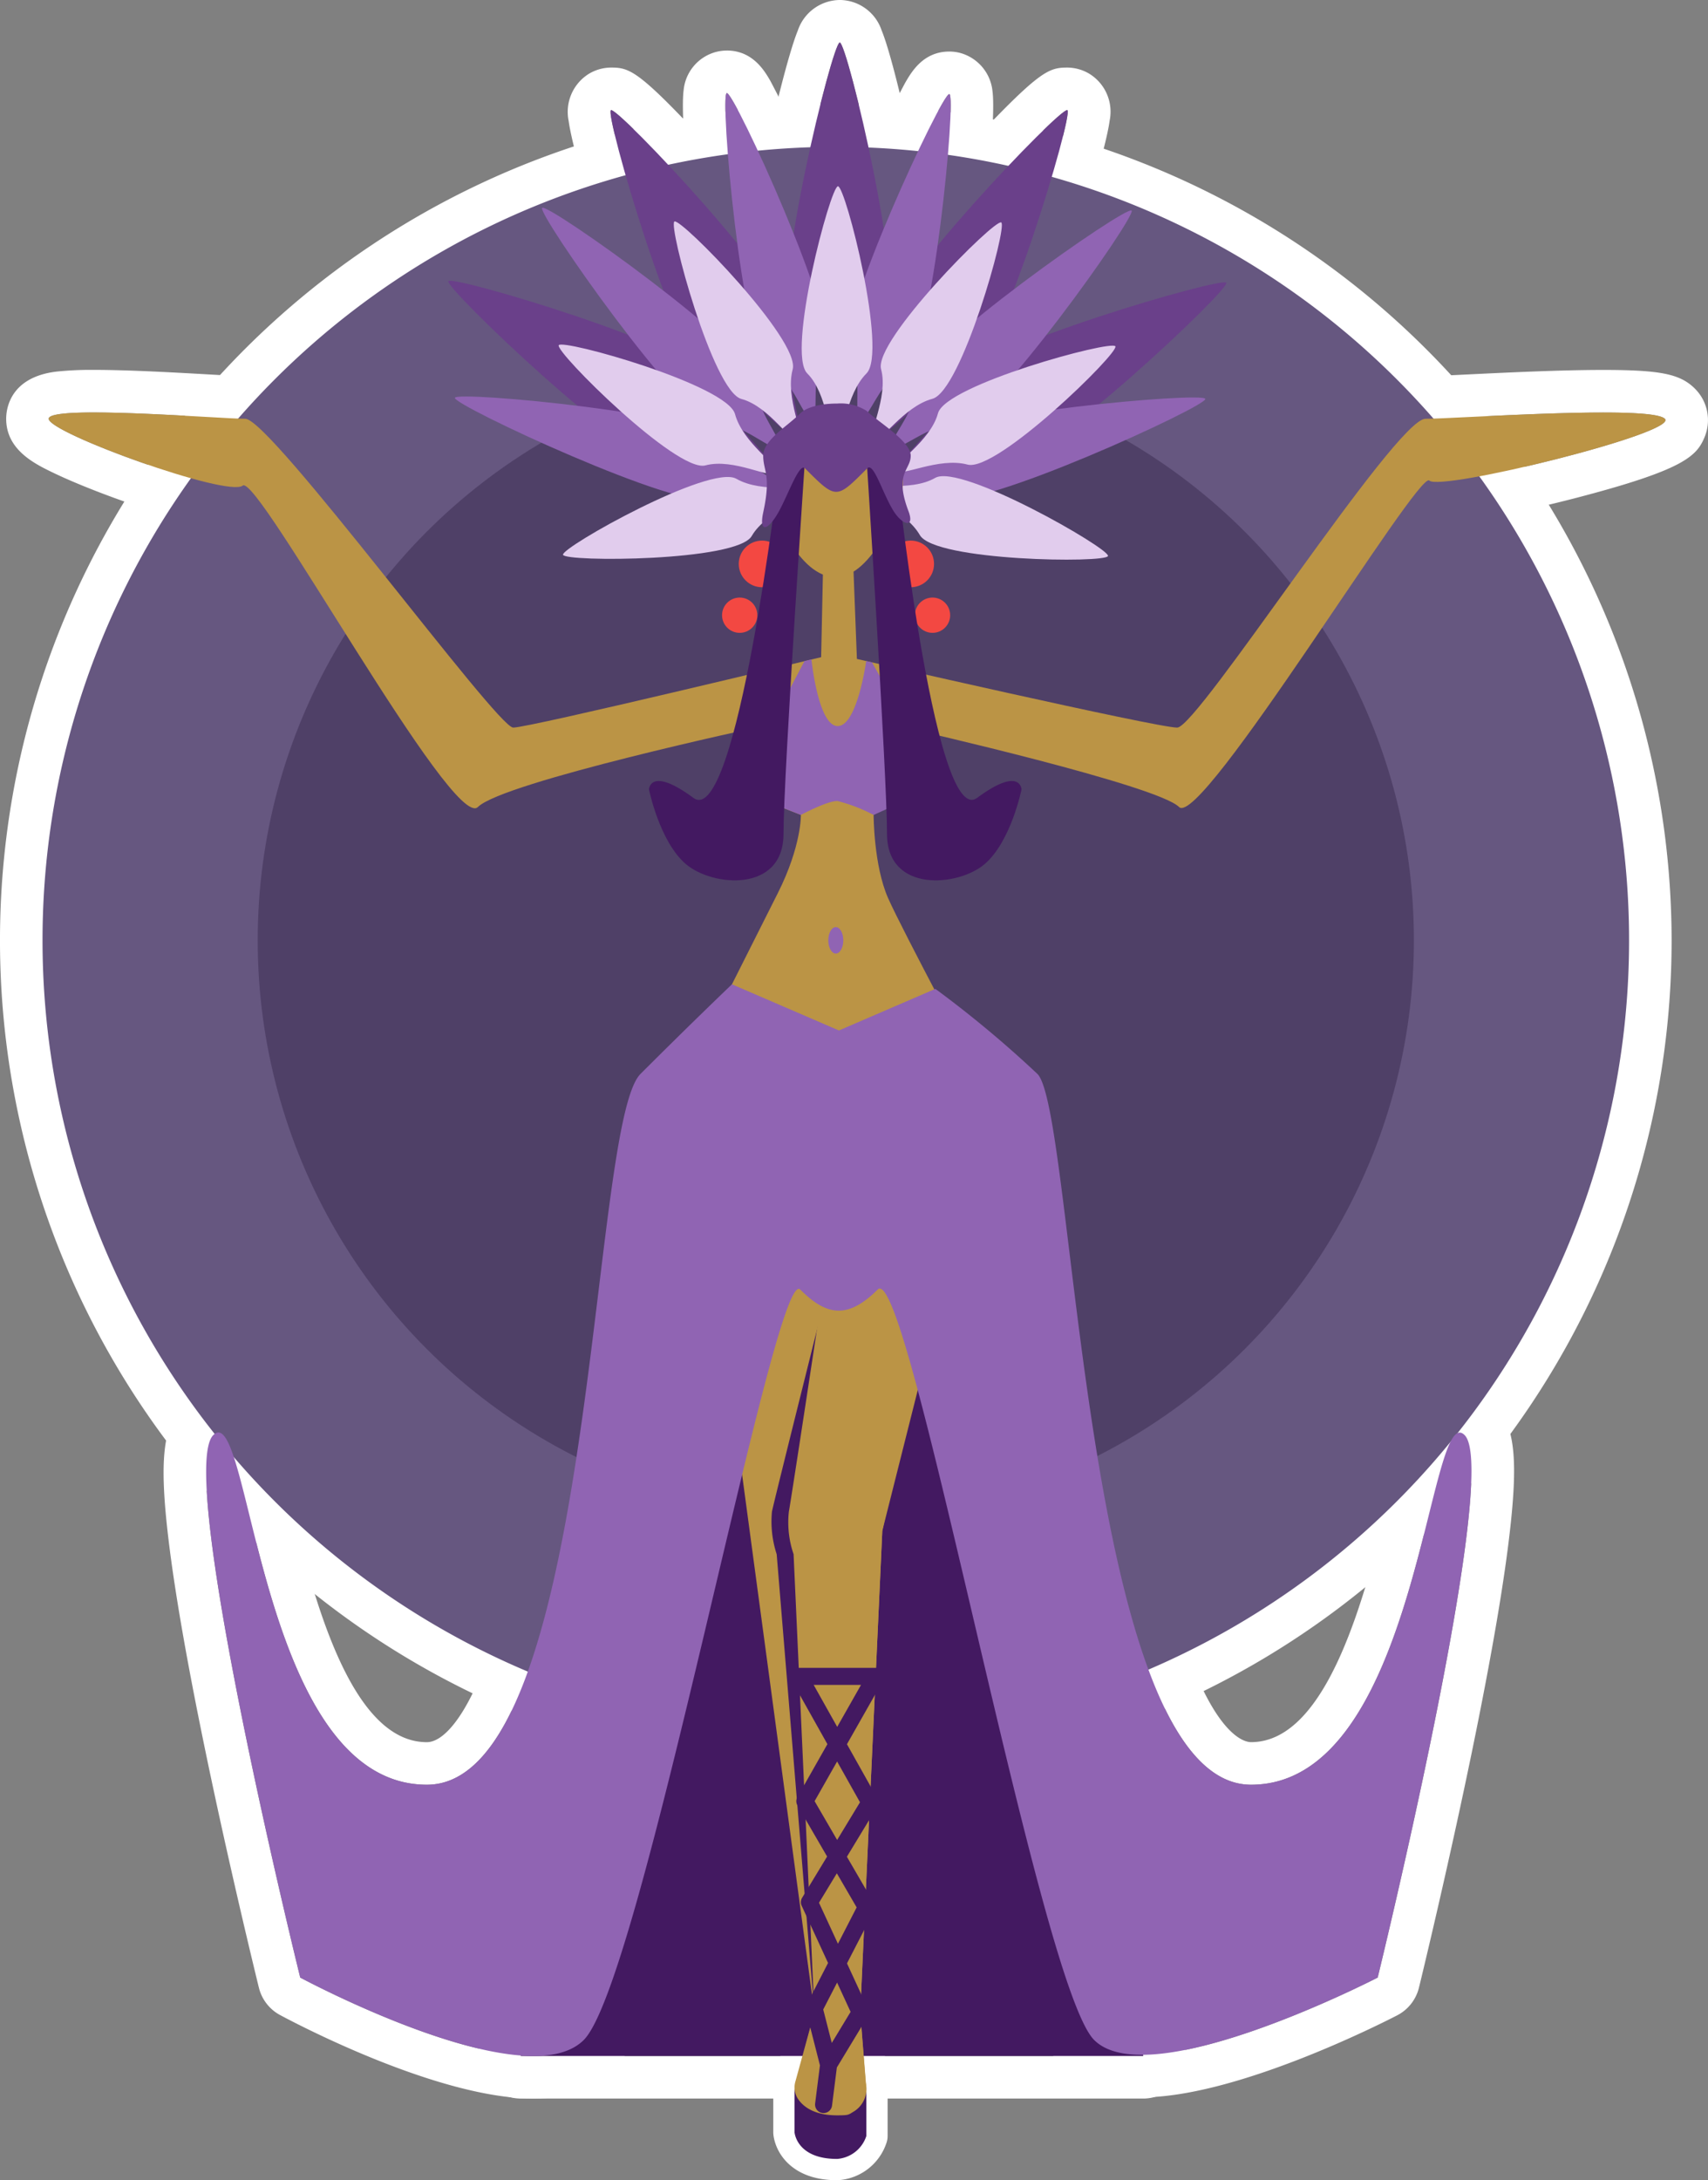 <svg id="f77662a3-d939-425c-8172-9440808e2edb" data-name="Ebene 3" xmlns="http://www.w3.org/2000/svg" viewBox="0 0 200.797 256.242"><rect x="0" y="0" width="200.797" height="256.242" fill="#808080" stroke="none"/><defs><style>.b384be80-7c15-4c86-9628-158f65d0eeb2,.e513ef5b-545c-4ca2-a851-f6c10ea43046,.f5e0e54c-b455-419b-b941-b0ced8fe3619{fill:none}.a44cb3b0-996e-4cdb-9d6a-2acf45ff370d{fill:#fff}.e513ef5b-545c-4ca2-a851-f6c10ea43046,.f5e0e54c-b455-419b-b941-b0ced8fe3619{stroke:#fff;stroke-width:5px}.f5e0e54c-b455-419b-b941-b0ced8fe3619{stroke-linejoin:round}.e513ef5b-545c-4ca2-a851-f6c10ea43046{stroke-miterlimit:10}.e0be3845-be3f-4265-8de6-e8153a2df075{fill:#665780}.a8b91546-973a-4ecc-a309-10cd6e818447{fill:#4f4067}.bc342806-a06e-41e7-ab60-0d07217dd199{fill:#f34842}.bbbfea75-358d-4606-8082-d27922646bb2{fill:#431961}.bcddf14c-1a3a-4cfc-99c2-14eabb518b6f{fill:#bb9445}.bf9abd73-f70d-41af-b546-906a2f21d948{fill:#9064b3}.e81e0717-e442-42af-a3b6-ab4969f688eb{fill:#6a408a}.bf3b5001-8e90-46fc-a38b-e3299f7fa858{fill:#e1cced}.fcf9d565-4172-4bd3-ae6b-b097f30d839d{clip-path:url(#fc9b590f-eafe-4f42-bf65-dd6ea3619be5)}</style><clipPath id="fc9b590f-eafe-4f42-bf65-dd6ea3619be5" transform="translate(-1085.926 -708.333)"><path class="b384be80-7c15-4c86-9628-158f65d0eeb2" d="M1178.566 861.894c5.767-7.016 3.915-26.685 5.767-26.685s0 19.073 6.05 25.803c2.142 6.06-5.815 6.06-5.815 6.06s-8.38 2.63-6.002-5.18z"/></clipPath></defs><g id="b39e070d-bef0-4b05-b019-e471db2ed35e" data-name="Brasilien/Samba"><path class="a44cb3b0-996e-4cdb-9d6a-2acf45ff370d" d="M1206.02 856.11l14.313 93.867h-73.185l19.556-93.866h39.315m0-5h-39.316a5 5 0 0 0-4.895 3.98l-19.557 93.867a5 5 0 0 0 4.895 6.02h73.185a5 5 0 0 0 4.943-5.754l-14.315-93.866a5 5 0 0 0-4.94-4.246zM1184.652 713.333c.89 0 7.86 29.49 5.352 32-2.51 2.51-4.61 12.556-5.578 12.556-.966 0-2.93-10.1-5.384-12.557-2.456-2.455 4.72-32 5.61-32m0-5a5.26 5.26 0 0 0-4.938 3.607c-1.026 2.48-2.998 10.248-4.395 17.32-2.935 14.857-1.762 17.627.122 19.545.72.97 1.888 4.62 2.452 6.383.408 1.272.76 2.37 1.11 3.276 1.14 2.936 2.965 4.425 5.422 4.425 2.424 0 4.246-1.467 5.414-4.358.365-.9.732-1.996 1.158-3.264.6-1.786 1.84-5.488 2.588-6.446 1.906-1.93 3.113-4.68.272-19.606-1.18-6.198-3.153-14.577-4.284-17.308a5.234 5.234 0 0 0-4.922-3.575z" transform="translate(-1085.926 -708.333)"/><path class="a44cb3b0-996e-4cdb-9d6a-2acf45ff370d" d="M1157.78 721.276c1.154 0 21.514 21.65 20.605 25.043-.918 3.427 2.285 13.178 1.448 13.66a.18.18 0 0 1-.092.023c-1.148 0-7.595-7.33-10.85-8.203-3.353-.898-11.91-30.073-11.14-30.518a.057.057 0 0 1 .03-.006m0-5a5.113 5.113 0 0 0-2.53.677 5.26 5.26 0 0 0-2.473 5.592c.35 2.66 2.528 10.374 4.854 17.197 4.888 14.334 7.29 16.146 9.88 16.864 1.108.48 3.944 3.057 5.314 4.302 3.002 2.726 4.51 4.095 6.917 4.095a5.19 5.19 0 0 0 2.592-.69c2.1-1.214 2.944-3.394 2.51-6.48-.134-.964-.363-2.096-.63-3.407-.373-1.847-1.15-5.676-.98-6.878.725-2.82-.506-5.698-4.837-11.343-3.794-4.944-8.614-10.17-10.51-12.187-6.927-7.367-8.006-7.742-10.106-7.742z" transform="translate(-1085.926 -708.333)"/><path class="a44cb3b0-996e-4cdb-9d6a-2acf45ff370d" d="M1211.376 721.276a.058.058 0 0 1 .03.006c.77.445-7.938 29.47-11.366 30.39-3.323.89-9.856 8.106-11.014 8.106a.184.184 0 0 1-.094-.022c-.837-.484 2.514-10.212 1.615-13.566-.89-3.32 19.673-24.914 20.83-24.914m0-5c-2.105 0-3.198.385-10.382 7.953-1.986 2.09-7.014 7.49-10.797 12.42-4.048 5.276-5.198 8.007-4.504 10.745.14 1.198-.675 4.945-1.068 6.755-.284 1.306-.528 2.433-.677 3.393-.48 3.113.354 5.314 2.482 6.543a5.192 5.192 0 0 0 2.594.692c2.37 0 3.887-1.34 6.906-4.006 1.413-1.247 4.34-3.832 5.466-4.29 2.615-.717 5.037-2.497 10.04-16.842 2.076-5.957 4.556-14.2 4.942-17.13a5.235 5.235 0 0 0-2.474-5.558 5.114 5.114 0 0 0-2.53-.676z" transform="translate(-1085.926 -708.333)"/><path class="a44cb3b0-996e-4cdb-9d6a-2acf45ff370d" d="M1197.525 719.392h.012c.86.23-1.972 30.004-5.045 31.778-2.996 1.73-4.406 6.382-5.34 6.382a.272.272 0 0 1-.07-.01c-.935-.25.422-5.166-1.315-8.174-1.73-2.995 10.805-29.976 11.758-29.976m0-5c-3.064 0-4.45 2.4-5.194 3.69a162.03 162.03 0 0 0-7.45 15.993c-5.26 12.9-4.71 15.6-3.443 17.793a10.487 10.487 0 0 1 .28 3.304c-.023 1.822-.08 6.088 4.07 7.2a5.278 5.278 0 0 0 1.365.18c3.225 0 4.747-2.56 5.754-4.253a10.28 10.28 0 0 1 2.086-2.8c2.297-1.326 4.218-3.553 6.28-18.812.715-5.3 1.71-14.772 1.334-17.63a5.198 5.198 0 0 0-3.775-4.494 5.09 5.09 0 0 0-1.305-.172z" transform="translate(-1085.926 -708.333)"/><path class="a44cb3b0-996e-4cdb-9d6a-2acf45ff370d" d="M1171.377 719.275c.95 0 13.275 26.983 11.508 30.044-1.774 3.072-.567 7.973-1.5 8.223a.268.268 0 0 1-.07.01c-.928 0-2.222-4.74-5.155-6.432-3.008-1.736-5.654-31.613-4.795-31.843l.012-.002m0-5a5.092 5.092 0 0 0-1.3.17 5.154 5.154 0 0 0-3.784 4.51c-.36 2.735.5 11.975 1.228 17.664 1.954 15.288 3.856 17.512 6.14 18.83a10.496 10.496 0 0 1 1.895 2.72c.976 1.746 2.452 4.382 5.76 4.382a5.27 5.27 0 0 0 1.363-.18c4.052-1.085 4.106-5.29 4.13-7.086a10.277 10.277 0 0 1 .407-3.467c1.276-2.212 1.838-4.937-3.372-17.96a158.56 158.56 0 0 0-7.348-16.01c-.67-1.16-2.064-3.575-5.118-3.575z" transform="translate(-1085.926 -708.333)"/><path class="f5e0e54c-b455-419b-b941-b0ced8fe3619" d="M1179.334 953.866v5.078s.222 3.13 5 3.13a3.918 3.918 0 0 0 3.442-2.697v-5.724" transform="translate(-1085.926 -708.333)"/><path class="f5e0e54c-b455-419b-b941-b0ced8fe3619" d="M1181.667 944.852l-2.24 8.15a2.443 2.443 0 0 0 .294 1.99c.592.9 1.87 1.958 4.613 1.958 1.436 0 1.314-.063 2.002-.47a3.11 3.11 0 0 0 1.364-3.356l-.644-8.272" transform="translate(-1085.926 -708.333)"/><path class="e513ef5b-545c-4ca2-a851-f6c10ea43046" d="M1149.662 732.763c-.63.63 16.6 25.18 20.074 25.18s7.053 3.633 7.736 2.95-2.813-4.324-2.813-7.873-24.37-20.886-24.998-20.257zM1218.958 733.08c-.63-.63-25.18 16.6-25.18 20.074s-3.633 7.052-2.95 7.736 4.324-2.813 7.873-2.813 20.886-24.37 20.258-24.998z" transform="translate(-1085.926 -708.333)"/><path class="a44cb3b0-996e-4cdb-9d6a-2acf45ff370d" d="M1096.98 756.81c6.185 0 15.793.742 17.784.742 2.986 0 29.57 36.296 31.495 36.296s36.203-8.277 36.203-8.277l.222-10.514 3.574.164.407 10.558s35.236 8.07 37.652 8.07 25.68-36.296 29.185-36.296c2.337 0 13.33-.737 20.892-.737 3.78 0 6.704.184 7.256.737 1.517 1.517-21.86 7.42-26.818 7.42a1.428 1.428 0 0 1-.872-.16.098.098 0 0 0-.073-.03c-1.9 0-25.33 38.513-29.06 38.513a.392.392 0 0 1-.288-.113c-2.583-2.583-31.537-9.17-31.537-9.17l3.18 5.797-7.555 4.3s0 5.927 1.703 9.78c1.704 3.85 10.667 20.605 10.667 20.605l-11.35 53.764-2.594 56.592h-5.39l-8.444-62.815-6.518-47.542 10.666-21.2c2.796-5.554 2.71-9.184 2.71-9.184l-7.524-2.962 2.74-7.407s-30.242 6.5-33.185 9.442a.495.495 0 0 1-.364.147c-4.034 0-24.853-37.96-27.174-37.96a.16.16 0 0 0-.104.034 1.413 1.413 0 0 1-.834.175c-4.33 0-21.98-6.5-21.98-8.028 0-.557 2.234-.743 5.327-.742m0-5a37.986 37.986 0 0 0-4.432.2c-5.47.67-5.895 4.41-5.895 5.542 0 3.698 3.41 5.33 5.667 6.41 1.81.865 4.288 1.885 6.98 2.87 2.82 1.035 9.413 3.328 13.35 3.696 1.876 2.567 5.448 8.245 8.187 12.6 13.63 21.668 16.562 25.2 20.91 25.2a5.476 5.476 0 0 0 3.633-1.36c2.174-1.273 11.836-3.916 22.03-6.322l-1.243 3.36 4.557 1.794 3.722 1.466a24.452 24.452 0 0 1-1.542 3.783l-10.667 21.198-.698 1.387.21 1.54 6.52 47.54 8.44 62.803.584 4.334h14.538l.218-4.77 2.576-56.188 11.266-53.366.377-1.784-.86-1.607c-2.47-4.615-9.17-17.252-10.504-20.27a18.293 18.293 0 0 1-1.103-4.948l4.856-2.766 4.276-2.435-.116-.212c8.737 2.202 16.59 4.448 18.52 5.516a5.372 5.372 0 0 0 3.49 1.27c4.2 0 7.156-3.432 22.607-26.24 2.978-4.395 6.546-9.662 8.42-12.122 4.733-.345 14.033-2.73 15.153-3.02 12.886-3.342 14.38-4.948 15.313-7.196a5.214 5.214 0 0 0-1.134-5.7c-1.73-1.728-4.05-2.2-10.793-2.2-4.98 0-11.272.304-15.866.527-2.313.112-4.31.21-5.025.21-3.93 0-6.466 2.762-20.872 22.738-3.33 4.62-7.686 10.66-9.883 13.27-5.007-.937-18.38-3.88-31.235-6.804l-.26-6.73-.177-4.59-4.59-.21-3.574-.165-5.12-.235-.108 5.125-.14 6.662c-12.217 2.933-24.863 5.89-29.76 6.9-2.282-2.55-6.82-8.234-10.604-12.97-17.11-21.43-18.918-22.99-22.418-22.99-.58 0-2.41-.104-4.35-.214-3.944-.223-9.346-.53-13.433-.53z" transform="translate(-1085.926 -708.333)"/><path class="a44cb3b0-996e-4cdb-9d6a-2acf45ff370d" d="M1171.976 824.018l12.58 5.426 11.333-4.888a130.145 130.145 0 0 1 12 10c4.443 4.444 5.332 83.537 25.11 83.537 18.88 0 20.647-41.384 24.538-41.384a.83.83 0 0 1 .573.29c4.335 4.333-10.22 63.76-10.22 63.76s-17.574 9.078-27.726 9.078c-2.388 0-4.367-.503-5.608-1.745-6.384-6.383-21.204-88.316-25.206-88.316a.335.335 0 0 0-.24.112c-1.722 1.722-3.19 2.483-4.583 2.483-1.526 0-2.958-.915-4.527-2.484a.235.235 0 0 0-.17-.08c-3.372 0-18.506 81.515-25.274 88.283-1.344 1.344-3.43 1.884-5.92 1.884-10.276 0-27.414-9.217-27.414-9.217S1106.556 881.444 1111 877a.867.867 0 0 1 .6-.305c3.958.003 5.548 41.398 24.51 41.398 19.89 0 19.038-77.463 25.112-83.537s10.754-10.538 10.754-10.538m0-5a5 5 0 0 0-3.452 1.382c-.047.045-4.792 4.574-10.837 10.62-3.036 3.036-4.033 9.368-6.325 28.164-1.52 12.457-3.24 26.575-6.193 37.734-3.155 11.926-6.748 16.175-9.06 16.175-9.102 0-13.435-17.49-16.023-27.94-.72-2.903-1.34-5.41-1.988-7.324-.568-1.678-2.073-6.13-6.497-6.135a5.843 5.843 0 0 0-4.14 1.77c-2.397 2.398-2.844 6.58-1.704 15.974.678 5.602 1.95 13.037 3.784 22.098 3.096 15.312 6.787 30.273 6.824 30.422a5 5 0 0 0 2.486 3.204c1.868 1.004 18.57 9.813 29.783 9.813 4.052 0 7.232-1.126 9.454-3.348 4.28-4.28 8.617-21.086 16.833-55.768 2.428-10.25 5.306-22.404 7.192-28.82a8.99 8.99 0 0 0 5.168-.1c2.13 6.878 5.412 20.85 8.165 32.573 7.797 33.205 11.627 48.17 15.572 52.114 2.13 2.128 5.206 3.208 9.144 3.208 11.048 0 28.11-8.65 30.02-9.636a5 5 0 0 0 2.56-3.252c.038-.15 3.7-15.136 6.783-30.46 1.823-9.065 3.094-16.498 3.778-22.093 1.162-9.51.744-13.53-1.658-15.933a5.803 5.803 0 0 0-4.11-1.755c-4.405 0-5.91 4.434-6.475 6.104-.643 1.897-1.264 4.385-1.984 7.267-2.618 10.478-6.998 28.013-16.078 28.013-.853 0-5.337-.883-9.84-18.314-3.17-12.265-5.05-27.655-6.564-40.022-2.13-17.416-2.81-21.376-5.172-23.738a133.585 133.585 0 0 0-12.573-10.493 5 5 0 0 0-4.942-.562l-9.353 4.034-10.6-4.573a4.994 4.994 0 0 0-1.978-.41z" transform="translate(-1085.926 -708.333)"/><circle class="e0be3845-be3f-4265-8de6-e8153a2df075" cx="1184.185" cy="818.852" r="95.759" transform="rotate(-76.718 193.714 1150.748)"/><path class="a44cb3b0-996e-4cdb-9d6a-2acf45ff370d" d="M1184.185 725.593a93.26 93.26 0 1 1-93.26 93.26 93.26 93.26 0 0 1 93.26-93.26m0-5a98.26 98.26 0 1 0 98.26 98.26 98.37 98.37 0 0 0-98.26-98.26z" transform="translate(-1085.926 -708.333)"/><circle class="a8b91546-973a-4ecc-a309-10cd6e818447" cx="98.259" cy="110.519" r="67.963"/><circle class="bc342806-a06e-41e7-ab60-0d07217dd199" cx="89.59" cy="66.278" r="2.741"/><circle class="bc342806-a06e-41e7-ab60-0d07217dd199" cx="86.96" cy="72.306" r="2.074"/><circle class="bc342806-a06e-41e7-ab60-0d07217dd199" cx="107.067" cy="66.278" r="2.741"/><circle class="bc342806-a06e-41e7-ab60-0d07217dd199" cx="109.63" cy="72.306" r="2.074"/><path class="bbbfea75-358d-4606-8082-d27922646bb2" d="M61.222 241.644h73.185l-14.314-93.866H80.778l-19.556 93.866z"/><path class="bcddf14c-1a3a-4cfc-99c2-14eabb518b6f" d="M1182.685 775.056l-.222 10.515s-34.278 8.278-36.204 8.278-28.51-36.296-31.496-36.296-23.11-1.67-23.11 0 21.06 9.27 22.814 7.852 24.7 40.72 27.643 37.777 33.186-9.44 33.186-9.44l-2.74 7.408 7.524 2.963s.086 3.63-2.71 9.186l-10.666 21.2 6.518 47.54 8.445 62.816h5.39l2.593-56.593 11.35-53.765s-8.963-16.754-10.667-20.606-1.703-9.78-1.703-9.78l7.555-4.3-3.18-5.798s28.954 6.587 31.537 9.17 28.163-39.67 29.42-38.37 29.35-5.602 27.69-7.26-24.642 0-28.147 0-26.77 36.296-29.186 36.296-37.653-8.07-37.653-8.07l-.408-10.558z" transform="translate(-1085.926 -708.333)"/><path class="bbbfea75-358d-4606-8082-d27922646bb2" d="M1183.66 857.89s-6.563 26.147-6.982 28.11a12.388 12.388 0 0 0 .556 5l4.433 53.852h3.89L1189 885.37l4.456-16.814-2.89-10.667-5.56-2.998z" transform="translate(-1085.926 -708.333)"/><path class="bcddf14c-1a3a-4cfc-99c2-14eabb518b6f" d="M1182.394 861.775s-3.32 21.93-3.727 24.225a11.54 11.54 0 0 0 .555 5l2.445 53.852-2.33 8.94s.22 3.158 4.996 3.158c1.768-.326 3.438-3.21 3.438-3.21l-.714-8.888 2.594-56.593 5.364-21.293-2.458-9.078-8.815.888z" transform="translate(-1085.926 -708.333)"/><path class="bbbfea75-358d-4606-8082-d27922646bb2" d="M1179.334 953.866v5.078s.222 3.13 5 3.13a3.918 3.918 0 0 0 3.442-2.697v-5.724" transform="translate(-1085.926 -708.333)"/><path class="bcddf14c-1a3a-4cfc-99c2-14eabb518b6f" d="M1181.667 944.852l-2.24 8.15a2.443 2.443 0 0 0 .294 1.99c.592.9 1.87 1.958 4.613 1.958 1.436 0 1.314-.063 2.002-.47a3.11 3.11 0 0 0 1.364-3.356l-.644-8.272" transform="translate(-1085.926 -708.333)"/><path class="bbbfea75-358d-4606-8082-d27922646bb2" d="M1182.747 956.685c-.033 0-.066-.002-.1-.005a1 1 0 0 1-.9-.994c0-.033 0-.066.004-.1l.57-4.51-1.643-6.44a.998.998 0 0 1 .08-.706l2.516-4.888-3.102-6.725a1.003 1.003 0 0 1 .054-.937l2.938-4.847-3.486-6a1.002 1.002 0 0 1-.006-.995l3.526-6.213-4.194-7.474a1 1 0 0 1 .872-1.49h8.992a1 1 0 0 1 .87 1.495l-4.243 7.476 3.566 6.356a1 1 0 0 1-.018 1.007l-3.554 5.862 3.153 5.424a1 1 0 0 1 .025.96l-3.167 6.15 2.466 5.343a1 1 0 0 1-.053.936l-3.604 5.954-.565 4.46a1 1 0 0 1-.993.9zm-.04-12.177l1.005 3.934 2.213-3.654-1.588-3.442zm-.497-12.546l2.226 4.823 2.2-4.274-2.328-4.007zm-.517-11.937l2.65 4.56 2.686-4.43-2.69-4.793zm-.11-13.664l2.767 4.933 2.798-4.932z" transform="translate(-1085.926 -708.333)"/><path class="bf9abd73-f70d-41af-b546-906a2f21d948" d="M1180.5 786.033l-7.944 15.115 7.524 2.963s3.18-1.703 4.327-1.628a19.242 19.242 0 0 1 4.223 1.63l7.95-3.58-8.143-14.35-.68-.155s-1.053 7.64-3.35 7.64-3.085-7.833-3.085-7.833zM1233 918.093c-19.778 0-20.667-79.093-25.11-83.537a130.145 130.145 0 0 0-12-10l-11.334 4.888-12.58-5.426s-4.68 4.464-10.754 10.538-5.222 83.537-25.11 83.537S1115.443 872.556 1111 877s10.222 63.76 10.222 63.76 26.445 14.222 33.334 7.333S1177 856.89 1180 859.89s5.5 3.61 9.11 0 18.927 81.685 25.446 88.203 33.333-7.333 33.333-7.333 14.554-59.427 10.22-63.76-5.332 41.093-25.11 41.093z" transform="translate(-1085.926 -708.333)"/><path class="e81e0717-e442-42af-a3b6-ab4969f688eb" d="M1184.652 713.333c-.89 0-8.066 29.545-5.61 32s4.418 12.556 5.384 12.556 3.07-10.047 5.578-12.557-4.463-32-5.352-32zM1157.75 721.282c-.77.445 7.787 29.62 11.14 30.518s10.106 8.665 10.943 8.18-2.366-10.233-1.448-13.66-19.865-25.482-20.635-25.038zM1138.634 741.378c-.444.77 21.553 21.758 24.908 20.86s13.082 2.45 13.566 1.613-7.167-7.68-8.085-11.107-29.944-12.135-30.39-11.365zM1211.406 721.282c-.77-.444-21.758 21.553-20.86 24.908s-2.45 13.082-1.614 13.566 7.68-7.166 11.108-8.085 12.135-29.943 11.366-30.388z" transform="translate(-1085.926 -708.333)"/><path class="bf9abd73-f70d-41af-b546-906a2f21d948" d="M1139.402 755.09c-.23.858 26.967 13.506 29.975 11.77s7.924-.38 8.174-1.315-4.597-2.338-6.37-5.41-31.548-5.904-31.778-5.045zM1197.537 719.393c-.86-.23-13.506 26.968-11.77 29.975s.38 7.924 1.314 8.175 2.34-4.598 5.412-6.373 5.903-31.547 5.045-31.777zM1171.365 719.277c-.858.23 1.787 30.107 4.795 31.844s4.29 6.673 5.225 6.423-.274-5.15 1.5-8.224-10.66-30.274-11.52-30.043z" transform="translate(-1085.926 -708.333)"/><path class="bf3b5001-8e90-46fc-a38b-e3299f7fa858" d="M1152.116 773.537c.23.86 20.448.8 22.185-2.206s6.673-4.29 6.423-5.224-5.15.274-8.224-1.5-20.614 8.073-20.384 8.93z" transform="translate(-1085.926 -708.333)"/><path class="bf9abd73-f70d-41af-b546-906a2f21d948" d="M1149.662 732.763c-.63.63 16.6 25.18 20.074 25.18s7.053 3.633 7.736 2.95-2.813-4.324-2.813-7.873-24.37-20.886-24.998-20.257z" transform="translate(-1085.926 -708.333)"/><path class="e81e0717-e442-42af-a3b6-ab4969f688eb" d="M1230.09 741.57c-.443-.77-29.618 7.788-30.517 11.142s-8.664 10.104-8.18 10.94 10.234-2.364 13.66-1.446 25.483-19.865 25.038-20.635z" transform="translate(-1085.926 -708.333)"/><path class="bf9abd73-f70d-41af-b546-906a2f21d948" d="M1227.628 755.214c-.23-.86-30.108 1.787-31.844 4.795s-6.673 4.29-6.423 5.224 5.152-.275 8.226 1.5 30.272-10.662 30.042-11.52z" transform="translate(-1085.926 -708.333)"/><path class="bf9abd73-f70d-41af-b546-906a2f21d948" d="M1218.958 733.08c-.63-.63-25.18 16.6-25.18 20.074s-3.633 7.052-2.95 7.736 4.324-2.813 7.873-2.813 20.886-24.37 20.258-24.998z" transform="translate(-1085.926 -708.333)"/><path class="bf3b5001-8e90-46fc-a38b-e3299f7fa858" d="M1216.185 773.68c.23-.858-17.31-10.918-20.316-9.18s-7.925.38-8.175 1.313 4.597 2.338 6.372 5.41 21.888 3.316 22.118 2.457z" transform="translate(-1085.926 -708.333)"/><path class="bcddf14c-1a3a-4cfc-99c2-14eabb518b6f" d="M1192.037 765.74c-.183 1.815-3.515 10.432-7.852 10.432s-7.41-7.542-7.852-10.43c-.657-4.288 3.516-7.853 7.852-7.853s8.288 3.536 7.852 7.85z" transform="translate(-1085.926 -708.333)"/><path class="bbbfea75-358d-4606-8082-d27922646bb2" d="M1180.732 759.778s-2.695 39.592-2.695 46.555-8.37 6.223-11.48 3.556-4.335-8.78-4.335-8.78.11-2.777 5.222 1 10.103-38.672 10.103-38.672z" transform="translate(-1085.926 -708.333)"/><path class="bf3b5001-8e90-46fc-a38b-e3299f7fa858" d="M1184.44 730.222c-.89 0-6.066 19.544-3.61 22s2.418 7.556 3.384 7.556 1.07-5.047 3.578-7.556-2.463-22-3.352-22z" transform="translate(-1085.926 -708.333)"/><path class="bbbfea75-358d-4606-8082-d27922646bb2" d="M1187.685 760.37s2.52 39 2.52 45.963 8.37 6.223 11.48 3.556 4.334-8.78 4.334-8.78-.113-2.777-5.224 1-9.704-40.43-9.704-40.43z" transform="translate(-1085.926 -708.333)"/><path class="bf3b5001-8e90-46fc-a38b-e3299f7fa858" d="M1203.635 734.477c-.77-.444-15.026 13.893-14.127 17.248s-1.683 7.752-.846 8.235 3.448-3.836 6.876-4.754 8.867-20.284 8.097-20.73zM1217.054 749.034c-.444-.77-19.96 4.52-20.857 7.873s-5.335 5.872-4.85 6.71 4.903-1.6 8.33-.68 17.822-13.133 17.377-13.903zM1151.61 748.904c-.446.77 13.892 15.026 17.246 14.127s7.753 1.684 8.236.847-3.836-3.448-4.755-6.876-20.284-8.866-20.728-8.096zM1165.213 734.365c-.77.444 4.52 19.96 7.873 20.858s5.872 5.334 6.71 4.85-1.6-4.904-.68-8.33-13.133-17.822-13.903-17.378z" transform="translate(-1085.926 -708.333)"/><path class="e81e0717-e442-42af-a3b6-ab4969f688eb" d="M1175.653 768.556c-.51 2.342.476 2.25 1.735.074 1.13-1.952 2.48-5.947 3.168-5.26 3.712 3.713 3.666 3.667 7.333 0 .744-.744 1.79 2.932 3.063 4.99 1.076 1.738 2.55 2.088 1.77.03-1.704-4.5.27-4.78.27-6.5s-3.95-4.042-5.154-5.246a5.658 5.658 0 0 0-3.507-.88c-1.71-.01-3.532.36-4.333 1.162-.358.358-.79.722-1.242 1.094-1.453 1.196-3.105 2.47-3.105 3.87 0 1.832.97 2.22 0 6.666z" transform="translate(-1085.926 -708.333)"/><ellipse class="bf9abd73-f70d-41af-b546-906a2f21d948" cx="98.259" cy="110.519" rx=".882" ry="1.556"/><path class="fcf9d565-4172-4bd3-ae6b-b097f30d839d e81e0717-e442-42af-a3b6-ab4969f688eb" d="M1233 918.093c-19.778 0-20.667-79.093-25.11-83.537a130.145 130.145 0 0 0-12-10l-11.334 4.888-11.334-4.888a87.142 87.142 0 0 0-12 10c-6.074 6.074-5.222 83.537-25.11 83.537S1115.443 872.556 1111 877s10.222 63.76 10.222 63.76 26.445 14.222 33.334 7.333S1177 856.89 1180 859.89s5.5 3.61 9.11 0 18.927 81.685 25.446 88.203 33.333-7.333 33.333-7.333 14.554-59.427 10.22-63.76-5.332 41.093-25.11 41.093z" transform="translate(-1085.926 -708.333)"/></g></svg>